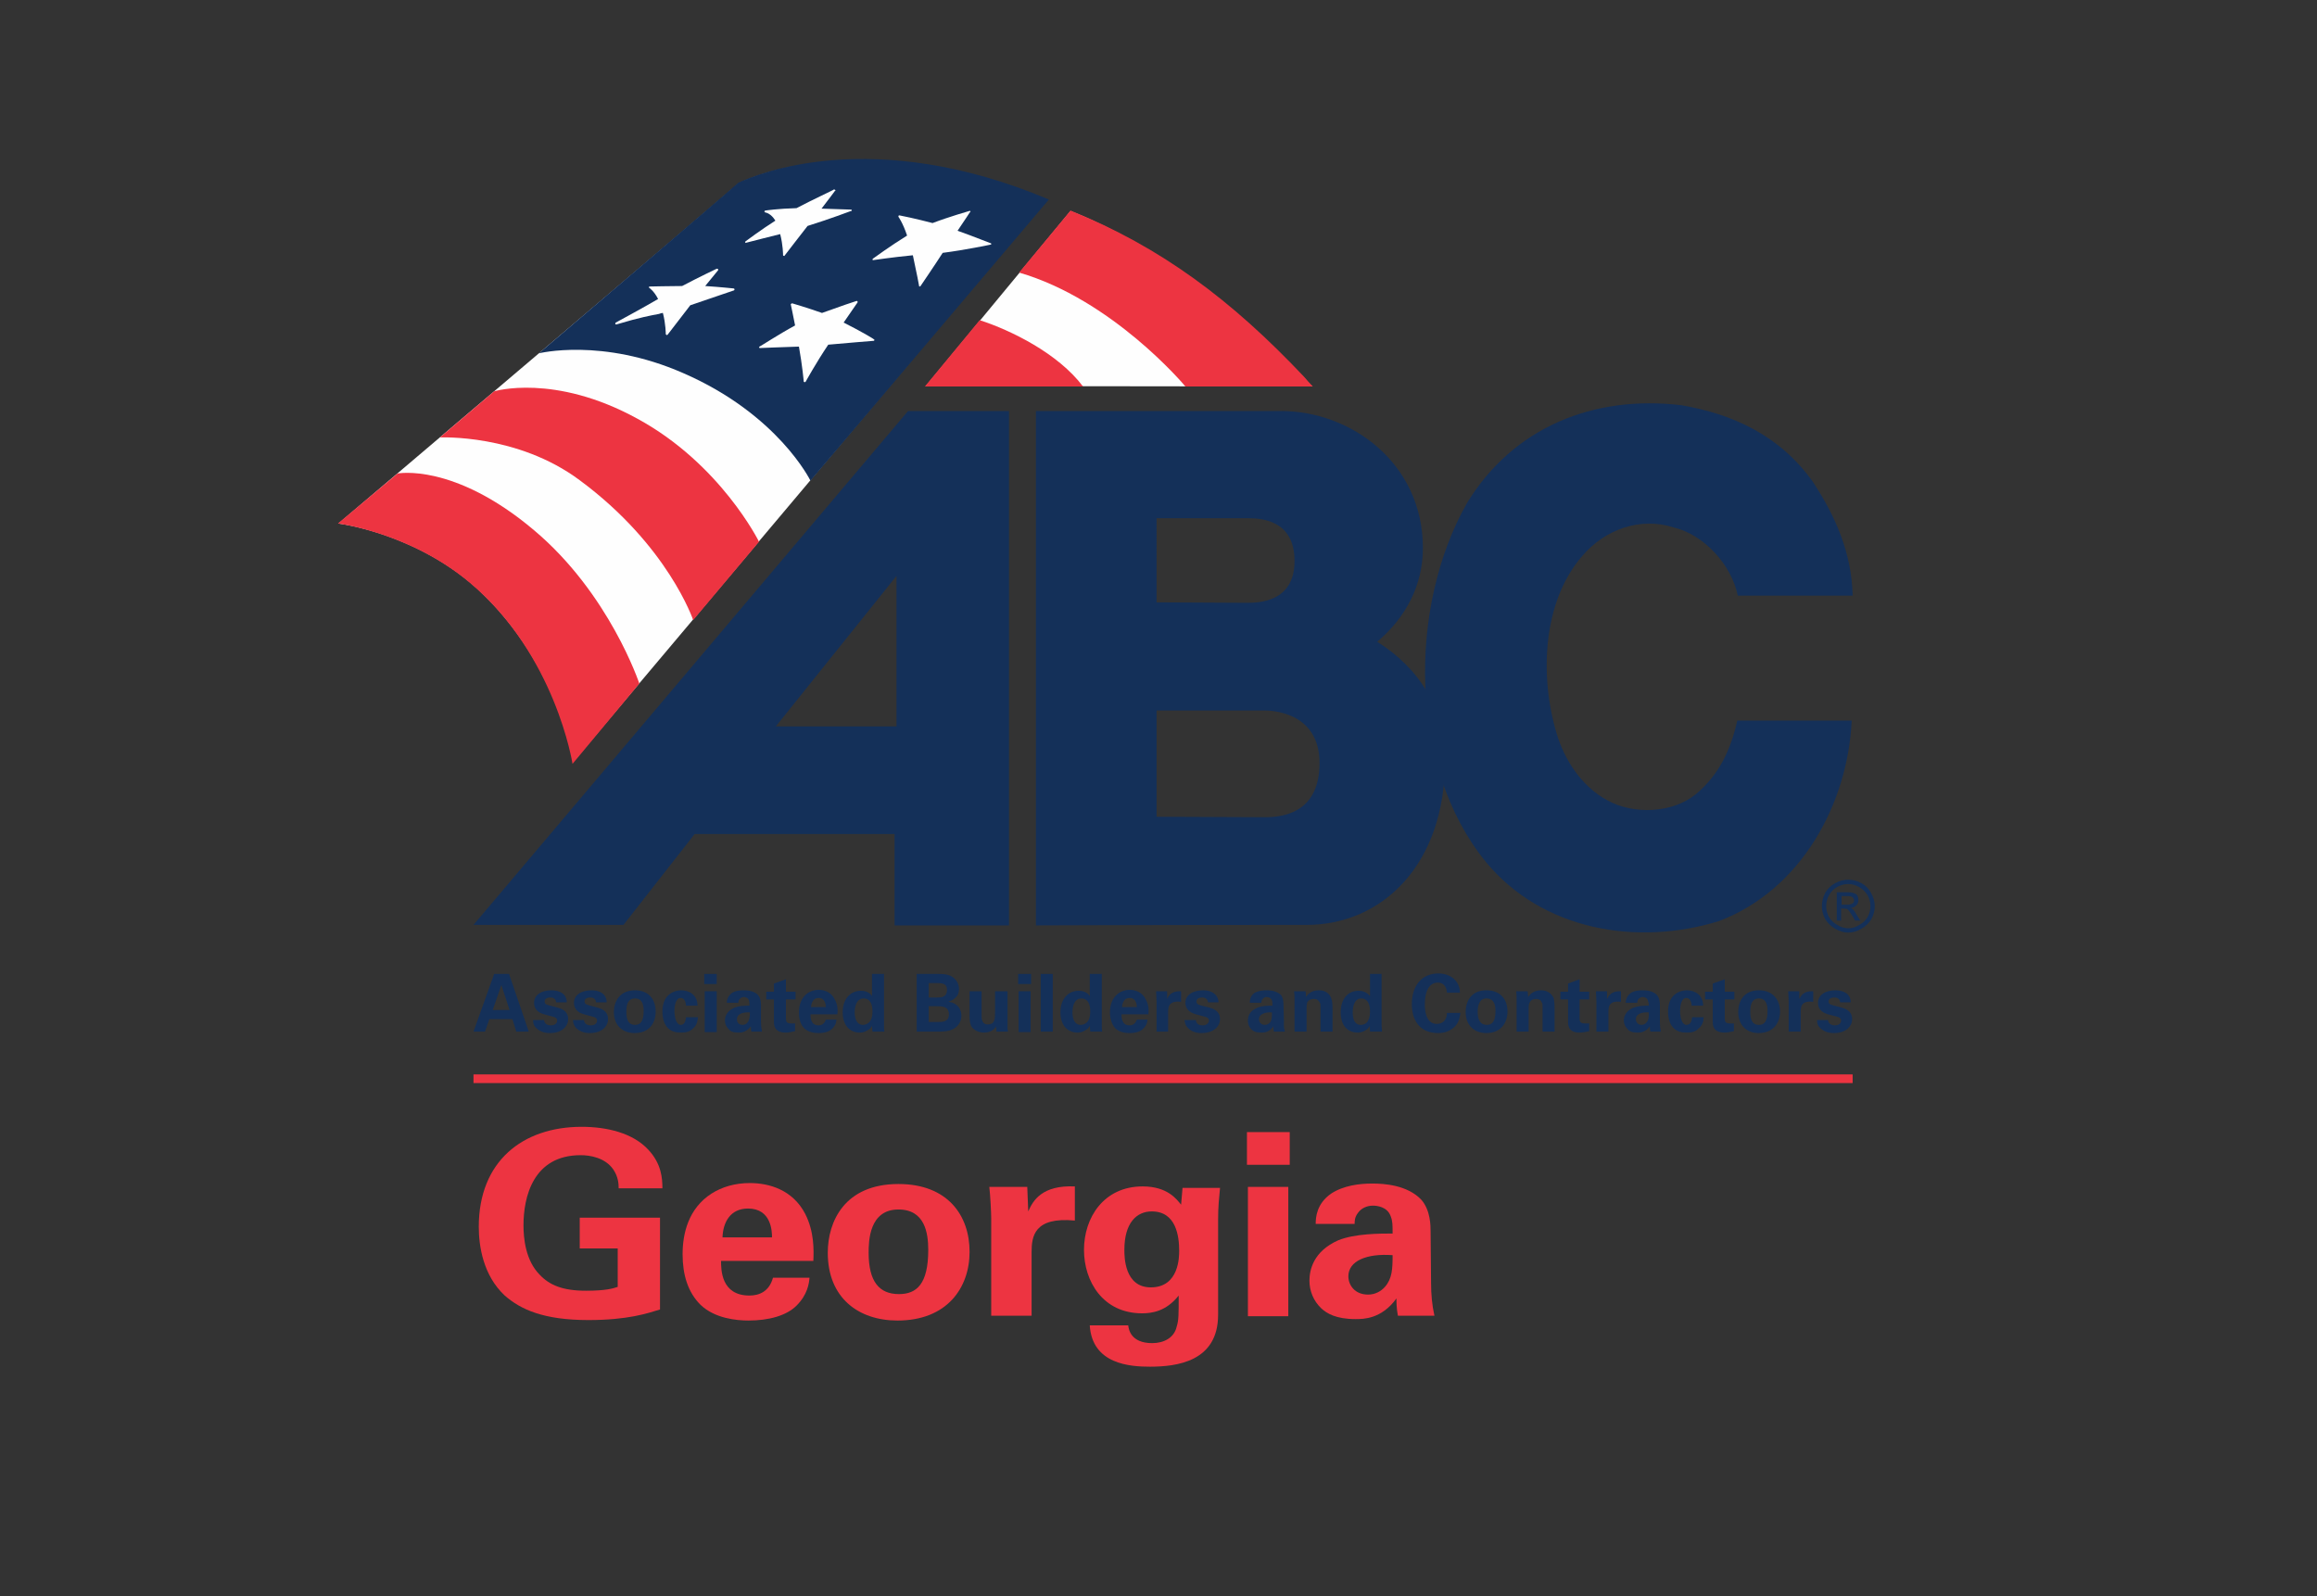 <svg version="1.2" xmlns="http://www.w3.org/2000/svg" viewBox="0 0 482 332" width="482" height="332">
	<rect x="0" y="0" width="482" height="332" fill="#333333" stroke="none"/>
	<title>Georgia 01-ai</title>
	<style>
		.s0 { fill: #ed3441 } 
		.s1 { fill: #143059 } 
		.s2 { fill: #fefefe } 
	</style>
	<g id="Layer 1">
		<g id="&lt;Group&gt;">
			<path id="&lt;Compound Path&gt;" class="s0" d="m128.7 247.2c0-1-0.1-2.4-1.1-3.9-1.7-2.5-4.9-3-6.8-3-9.9 0-11.9 8.7-11.9 14.6 0 2.6 0.4 7.3 3.4 10.3 2 2.1 4.7 3.3 9.6 3.3 4.2 0 5.7-0.5 6.6-0.8v-8h-7.9v-6.4h16.7v19.1c-2.6 0.8-6.7 2.2-14.9 2.2-9.3 0-14.1-2.2-17.4-5.1-4.5-4.2-5.4-10.3-5.4-14.3 0-13.6 9.1-20.8 21.4-20.8 5.3 0 10.7 1.3 13.9 4.8 2.7 2.9 2.9 5.9 2.9 8z"/>
			<path id="&lt;Compound Path&gt;" fill-rule="evenodd" class="s0" d="m150 262.3c0 1.8 0 7.2 5.9 7.2 2 0 4.1-0.8 4.9-3.7h7.6c-0.1 1.2-0.4 3.5-2.7 5.8-2.1 2.1-5.8 3.1-10 3.1-2.4 0-7-0.4-10-3.3-2.6-2.6-3.7-6.2-3.7-10.5 0-4.3 1.2-9.5 6-12.6 2.2-1.4 4.9-2.2 8-2.2 4 0 8.9 1.4 11.5 6.4 1.9 3.7 1.8 7.6 1.7 9.8zm10.6-4.9c0-1.2-0.1-6-5-6-3.7 0-5.2 2.9-5.3 6z"/>
			<path id="&lt;Compound Path&gt;" fill-rule="evenodd" class="s0" d="m186.9 246.3c10.3 0 14.8 6.6 14.8 14.1 0 7.5-4.7 14.3-15 14.3-8.1 0-14.5-4.7-14.5-14.1 0-6.5 3.5-14.3 14.7-14.3zm0.1 22.9c3.7 0 6.1-2.1 6.1-9.2 0-3.5-0.7-8.4-6.2-8.4-6.1 0-6.2 6.6-6.2 9 0 6 2.2 8.6 6.3 8.6z"/>
			<path id="&lt;Compound Path&gt;" class="s0" d="m206.2 253.5c0-1.2-0.2-5.1-0.4-6.6h7.9l0.2 5.1c1-2.3 2.9-5.5 9.7-5.2v7.1c-8.5-0.8-9 3.3-9 6.6v13.2h-8.4z"/>
			<path id="&lt;Compound Path&gt;" fill-rule="evenodd" class="s0" d="m253.8 247.1c-0.2 2.1-0.4 3.9-0.4 6.6v19.8c0 9.8-8.7 10.8-14.2 10.8-4.1 0-12-0.5-12.5-8.6h8c0.1 0.8 0.5 3.7 5 3.7 2.4 0 4.6-1.1 5.1-3.5 0.4-1.3 0.4-2.3 0.4-6.4-2.6 3.3-5.6 3.7-7.6 3.7-8.2 0-12.1-6.7-12.1-13.2 0-6.7 4.1-13.2 12.2-13.2 5.2 0 7.1 2.7 8 3.8l0.3-3.5zm-14.4 20.7c5.9 0 5.9-6.4 5.9-7.6 0-3-0.6-8.2-5.7-8.2-3.1 0-5.7 2.3-5.7 8 0 1.4 0 7.8 5.5 7.8z"/>
			<path id="&lt;Compound Path&gt;" class="s0" d="m259.4 235.5h8.9v6.8h-8.9zm0.2 11.4h8.4v26.9h-8.4z"/>
			<path id="&lt;Compound Path&gt;" fill-rule="evenodd" class="s0" d="m290.8 273.7c-0.3-1.6-0.3-2.8-0.3-3.6-3.1 4.3-6.9 4.3-8.5 4.3-4.1 0-6-1.2-7.1-2.2-1.7-1.6-2.5-3.7-2.5-5.8 0-2.2 0.8-6.1 6-8.4 3.5-1.4 8.6-1.4 11.3-1.4 0-1.8 0-2.6-0.4-3.6-0.7-2-2.9-2.2-3.7-2.2-1.2 0-2.4 0.5-3.1 1.5-0.7 0.9-0.7 1.7-0.7 2.3h-8.1c0-1.4 0.2-4.2 3.2-6.3 2.6-1.7 5.9-2.1 8.6-2.1 2.4 0 7.3 0.3 10.2 3.4 1.9 2.2 1.9 5.4 1.9 6.6l0.1 10.7c0 2.3 0.2 4.6 0.7 6.8zm-10.3-8.2c0 1.8 1.3 3.8 4.1 3.8 1.5 0 2.7-0.7 3.5-1.6 1.5-1.7 1.6-3.7 1.6-6.6-5.4-0.4-9.2 1.2-9.2 4.4z"/>
		</g>
		<path id="&lt;Path&gt;" class="s0" d="m385.4 225.3h-286.9v-1.8h286.9z"/>
		<g id="&lt;Group&gt;">
			<g id="&lt;Group&gt;">
				<path id="&lt;Compound Path&gt;" fill-rule="evenodd" class="s1" d="m105.9 202.6l4.1 12h-2.6l-0.8-2.6h-4.8l-0.9 2.6h-2.4l4.3-12zm0.1 7.5l-1.7-5.2-1.8 5.2z"/>
				<path id="&lt;Compound Path&gt;" class="s1" d="m113.2 212.2c0 0.5 0.4 1.1 1.4 1.1 0.9 0 1.3-0.5 1.3-1 0-0.4-0.2-0.7-1.2-0.9l-1.5-0.4c-0.7-0.2-2.1-0.7-2.1-2.4 0-1.6 1.5-2.6 3.6-2.6 1.8 0 3.2 0.8 3.2 2.5h-2.2c-0.1-0.9-0.8-1-1.2-1-0.7 0-1.2 0.3-1.2 0.8 0 0.6 0.4 0.7 1.2 0.9l1.5 0.4c1.5 0.4 2.2 1.2 2.2 2.4 0 1.4-1.2 2.9-3.8 2.9-1.1 0-2.1-0.3-2.9-1.1-0.6-0.6-0.6-1.2-0.6-1.6z"/>
				<path id="&lt;Compound Path&gt;" class="s1" d="m121.5 212.2c0 0.5 0.4 1.1 1.4 1.1 0.9 0 1.3-0.5 1.3-1 0-0.4-0.2-0.7-1.2-0.9l-1.5-0.4c-0.7-0.2-2.1-0.7-2.1-2.4 0-1.6 1.5-2.6 3.7-2.6 1.7 0 3.1 0.8 3.1 2.5h-2.2c-0.1-0.9-0.8-1-1.2-1-0.7 0-1.2 0.3-1.2 0.8 0 0.6 0.5 0.7 1.2 0.9l1.5 0.4c1.5 0.4 2.2 1.2 2.2 2.4 0 1.4-1.2 2.9-3.8 2.9-1.1 0-2.1-0.3-2.9-1.1-0.5-0.6-0.6-1.2-0.6-1.6z"/>
				<path id="&lt;Compound Path&gt;" fill-rule="evenodd" class="s1" d="m132.1 206c3 0 4.3 2.1 4.3 4.4 0 2.4-1.3 4.5-4.4 4.5-2.4 0-4.3-1.5-4.3-4.4 0-2 1.1-4.5 4.4-4.5zm0 7.2c1.1 0 1.8-0.7 1.8-2.9 0-1.1-0.2-2.6-1.8-2.6-1.8 0-1.8 2-1.8 2.8 0 1.9 0.6 2.7 1.8 2.7z"/>
				<path id="&lt;Compound Path&gt;" class="s1" d="m142.7 209.2c0-0.3-0.1-1.6-1.1-1.6-1.1 0-1.3 1.8-1.3 2.7 0 0.5 0.1 2 0.7 2.6 0.2 0.2 0.4 0.3 0.6 0.3 0.3 0 1-0.1 1.1-1.6h2.5c-0.1 0.6-0.1 1.6-1.1 2.4-0.6 0.6-1.4 0.8-2.4 0.8-1.1 0-2.1-0.2-2.9-1.1-0.7-0.8-1-2-1-3.3 0-3.8 2.8-4.4 3.9-4.4 1.6 0 3.4 0.9 3.4 3.2z"/>
				<path id="&lt;Compound Path&gt;" class="s1" d="m146.5 202.6h2.6v2.1h-2.6zm0.1 3.6h2.5v8.5h-2.5z"/>
				<path id="&lt;Compound Path&gt;" fill-rule="evenodd" class="s1" d="m156.3 214.6c-0.1-0.5-0.1-0.9-0.1-1.1-1 1.3-2.1 1.3-2.5 1.3-1.3 0-1.8-0.3-2.1-0.7-0.5-0.5-0.8-1.1-0.8-1.8 0-0.7 0.3-1.9 1.8-2.6 1-0.5 2.5-0.5 3.3-0.5 0-0.5 0-0.8-0.1-1.1-0.2-0.6-0.8-0.7-1.1-0.7-0.3 0-0.7 0.2-0.9 0.5-0.2 0.3-0.2 0.5-0.2 0.7h-2.4c0-0.4 0.1-1.3 1-2 0.7-0.5 1.7-0.6 2.5-0.6 0.7 0 2.2 0.1 3 1 0.6 0.7 0.6 1.7 0.6 2.1v3.4q0 1.1 0.2 2.1zm-3-2.6c0 0.6 0.3 1.2 1.2 1.2 0.4 0 0.8-0.2 1-0.5 0.4-0.5 0.5-1.2 0.5-2.1-1.6-0.1-2.7 0.4-2.7 1.4z"/>
				<path id="&lt;Compound Path&gt;" class="s1" d="m165.4 214.5c-0.8 0.2-1.5 0.3-1.9 0.3-2.5 0-2.5-1.6-2.5-2.3v-4.6h-1.6v-1.6h1.6v-1.7l2.5-0.9v2.6h2v1.6h-2v3.8c0 0.7 0 1.2 1.1 1.2 0.3 0 0.5 0 0.8 0z"/>
				<path id="&lt;Compound Path&gt;" fill-rule="evenodd" class="s1" d="m168.6 211c0 0.6 0 2.3 1.7 2.3 0.6 0 1.2-0.3 1.5-1.2h2.2c0 0.4-0.1 1.1-0.8 1.8-0.6 0.7-1.7 1-2.9 1-0.7 0-2.1-0.1-3-1-0.8-0.8-1.1-2-1.1-3.3 0-1.4 0.4-3 1.8-4 0.6-0.4 1.4-0.7 2.3-0.7 1.2 0 2.7 0.5 3.4 2.1 0.6 1.1 0.6 2.3 0.5 3zm3.2-1.5c0-0.4-0.1-1.9-1.5-1.9-1.1 0-1.5 0.9-1.6 1.9z"/>
				<path id="&lt;Compound Path&gt;" fill-rule="evenodd" class="s1" d="m181.4 202.6h2.5v10.6c0 0.5 0 1.1 0.1 1.4h-2.5l-0.1-1.2c-0.2 0.3-0.3 0.6-0.9 0.9-0.6 0.4-1.2 0.5-1.6 0.5-2.2 0-3.6-1.6-3.6-4.2 0-2.8 1.6-4.5 3.8-4.5 1.5 0 2.1 0.8 2.3 1.1zm-1.9 10.6c0.7 0 1.3-0.4 1.6-0.9 0.4-0.7 0.4-1.6 0.4-2 0-1.7-0.7-2.6-1.8-2.6-1.7 0-1.9 2-1.9 2.9 0 1.4 0.5 2.6 1.7 2.6z"/>
				<path id="&lt;Compound Path&gt;" fill-rule="evenodd" class="s1" d="m190.7 202.6h4.5c0.7 0 2 0 2.9 0.6 1.1 0.7 1.4 1.8 1.4 2.5 0 0.5-0.1 1.3-0.7 1.8-0.1 0.1-0.7 0.7-1.4 0.8v0.1c1.9 0.3 2.6 1.6 2.6 2.9 0 1.4-0.9 2.4-1.8 2.8-0.9 0.5-2.5 0.5-3 0.5h-4.5zm2.5 4.9h1.8c0.7 0 2 0 2-1.6 0-1.4-1.2-1.4-2.1-1.4h-1.7zm0 5.1h1.7c1.2 0 2.5 0 2.5-1.6 0-1.7-1.5-1.7-2.8-1.7h-1.4z"/>
				<path id="&lt;Compound Path&gt;" class="s1" d="m204.2 206.2v5c0 0.7 0 1.9 1.3 1.9 1.5 0 1.5-1.2 1.5-2.7v-4.2h2.6v5.5c0 1.9 0 2.1 0 2.3 0 0.2 0.1 0.4 0.1 0.6h-2.4l-0.1-1.1c-0.2 0.4-0.9 1.3-2.5 1.3-1.1 0-2-0.5-2.5-1.1-0.5-0.7-0.5-1.9-0.5-2.3v-5.2z"/>
				<path id="&lt;Compound Path&gt;" class="s1" d="m211.8 202.6h2.7v2.1h-2.7zm0.1 3.6h2.5v8.5h-2.5z"/>
				<path id="&lt;Compound Path&gt;" class="s1" d="m216.5 202.6h2.5v12h-2.5z"/>
				<path id="&lt;Compound Path&gt;" fill-rule="evenodd" class="s1" d="m226.7 202.6h2.5v10.6c0 0.5 0 1.1 0.1 1.4h-2.5l-0.1-1.2c-0.2 0.3-0.3 0.6-0.9 0.9-0.6 0.4-1.2 0.5-1.6 0.5-2.2 0-3.6-1.6-3.6-4.2 0-2.8 1.6-4.5 3.8-4.5 1.5 0 2.1 0.8 2.3 1.1zm-1.9 10.6c0.7 0 1.3-0.4 1.6-0.9 0.4-0.7 0.4-1.6 0.4-2 0-1.7-0.7-2.6-1.8-2.6-1.7 0-1.9 2-1.9 2.9 0 1.4 0.5 2.6 1.7 2.6z"/>
				<path id="&lt;Compound Path&gt;" fill-rule="evenodd" class="s1" d="m233.3 211c0 0.6 0 2.3 1.7 2.3 0.6 0 1.2-0.3 1.5-1.2h2.2c0 0.4-0.1 1.1-0.8 1.8-0.6 0.7-1.7 1-2.9 1-0.7 0-2.1-0.1-3-1-0.7-0.8-1.1-2-1.1-3.3 0-1.4 0.4-3 1.8-4 0.6-0.4 1.4-0.7 2.3-0.7 1.2 0 2.7 0.5 3.4 2.1 0.6 1.1 0.6 2.3 0.5 3zm3.2-1.5c0-0.4-0.1-1.9-1.5-1.9-1.1 0-1.5 0.9-1.6 1.9z"/>
				<path id="&lt;Compound Path&gt;" class="s1" d="m240.6 208.3c0-0.4-0.1-1.6-0.1-2.1h2.3v1.6c0.3-0.7 0.9-1.7 2.9-1.6v2.2c-2.5-0.3-2.7 1-2.7 2.1v4.1h-2.4z"/>
				<path id="&lt;Compound Path&gt;" class="s1" d="m248.8 212.2c0 0.5 0.3 1.1 1.4 1.1 0.8 0 1.3-0.5 1.3-1 0-0.4-0.2-0.7-1.2-0.9l-1.5-0.4c-0.7-0.2-2.2-0.7-2.2-2.4 0-1.6 1.5-2.6 3.7-2.6 1.7 0 3.1 0.8 3.2 2.5h-2.2c-0.1-0.9-0.9-1-1.2-1-0.7 0-1.2 0.3-1.2 0.8 0 0.6 0.4 0.7 1.1 0.9l1.6 0.4c1.5 0.4 2.2 1.2 2.2 2.4 0 1.4-1.2 2.9-3.9 2.9-1 0-2.1-0.3-2.8-1.1-0.6-0.6-0.6-1.2-0.7-1.6z"/>
				<path id="&lt;Compound Path&gt;" fill-rule="evenodd" class="s1" d="m265 214.6c-0.1-0.5-0.1-0.9-0.1-1.1-0.9 1.3-2 1.3-2.5 1.3-1.2 0-1.7-0.3-2.1-0.7-0.5-0.5-0.7-1.1-0.7-1.8 0-0.7 0.2-1.9 1.8-2.6 1-0.5 2.5-0.5 3.3-0.5 0-0.5 0-0.8-0.1-1.1-0.2-0.6-0.9-0.7-1.1-0.7-0.4 0-0.7 0.2-0.9 0.5-0.2 0.3-0.2 0.5-0.2 0.7h-2.4c0-0.4 0-1.3 0.9-2 0.8-0.5 1.8-0.6 2.6-0.6 0.7 0 2.1 0.1 3 1 0.5 0.7 0.5 1.7 0.5 2.1l0.1 3.4q-0.1 1.1 0.2 2.1zm-3.1-2.6c0 0.6 0.4 1.2 1.2 1.2 0.5 0 0.8-0.2 1.1-0.5 0.4-0.5 0.4-1.2 0.4-2.1-1.5-0.1-2.7 0.4-2.7 1.4z"/>
				<path id="&lt;Compound Path&gt;" class="s1" d="m269.3 207.7c0 0 0-0.9-0.1-1.5h2.4l0.1 1.2c0.2-0.3 0.8-1.4 2.7-1.4 1.6 0 2.3 1 2.5 1.6 0.2 0.5 0.3 0.9 0.3 2.5v4.5h-2.5v-5.2c0-0.4 0-0.7-0.2-0.9-0.2-0.4-0.5-0.7-1.2-0.7-0.5 0-1 0.2-1.3 0.6-0.1 0.2-0.2 0.6-0.2 1.3v4.9h-2.5z"/>
				<path id="&lt;Compound Path&gt;" fill-rule="evenodd" class="s1" d="m285 202.6h2.4v10.6c0 0.5 0.1 1.1 0.1 1.4h-2.5l-0.1-1.2c-0.1 0.3-0.3 0.6-0.8 0.9-0.6 0.4-1.3 0.5-1.6 0.5-2.3 0-3.6-1.6-3.6-4.2 0-2.8 1.5-4.5 3.7-4.5 1.5 0 2.1 0.8 2.4 1.1zm-1.9 10.6c0.7 0 1.3-0.4 1.5-0.9 0.4-0.7 0.4-1.6 0.4-2 0-1.7-0.7-2.6-1.8-2.6-1.6 0-1.8 2-1.8 2.9 0 1.4 0.4 2.6 1.7 2.6z"/>
				<path id="&lt;Compound Path&gt;" class="s1" d="m301 206.5c0-0.4-0.2-2.1-1.9-2.1-1.9 0-2.7 2-2.7 4.5 0 0.7 0 4.1 2.5 4.1 1.1 0 2.1-0.7 2.1-2.3h2.8c-0.1 0.7-0.2 1.8-1.1 2.8-1.1 1.1-2.4 1.4-3.5 1.4-4.2 0-5.5-3.1-5.5-6 0-3.9 2.1-6.4 5.5-6.4 2.6 0 4.5 1.6 4.5 4z"/>
				<path id="&lt;Compound Path&gt;" fill-rule="evenodd" class="s1" d="m309.2 206c3.1 0 4.4 2.1 4.4 4.4 0 2.4-1.4 4.5-4.4 4.5-2.4 0-4.3-1.5-4.3-4.4 0-2 1-4.5 4.3-4.5zm0.1 7.2c1.1 0 1.8-0.7 1.8-2.9 0-1.1-0.2-2.6-1.9-2.6-1.7 0-1.8 2-1.8 2.8 0 1.9 0.7 2.7 1.9 2.7z"/>
				<path id="&lt;Compound Path&gt;" class="s1" d="m315.5 207.7c0 0 0-0.9-0.1-1.5h2.4l0.1 1.2c0.2-0.3 0.9-1.4 2.7-1.4 1.6 0 2.3 1 2.6 1.6 0.1 0.5 0.2 0.9 0.2 2.5v4.5h-2.5v-5.2c0-0.4 0-0.7-0.2-0.9-0.1-0.4-0.5-0.7-1.2-0.7-0.5 0-1 0.2-1.2 0.6-0.2 0.2-0.3 0.6-0.3 1.3v4.9h-2.5z"/>
				<path id="&lt;Compound Path&gt;" class="s1" d="m330.6 214.5c-0.8 0.2-1.6 0.3-2 0.3-2.4 0-2.4-1.6-2.4-2.3v-4.6h-1.6v-1.6h1.6v-1.7l2.4-0.9v2.6h2v1.6h-2v3.8c0 0.7 0 1.2 1.1 1.2 0.4 0 0.6 0 0.9 0z"/>
				<path id="&lt;Compound Path&gt;" class="s1" d="m332.1 208.3c0-0.4-0.1-1.6-0.1-2.1h2.3v1.6c0.4-0.7 0.9-1.7 2.9-1.6v2.2c-2.5-0.3-2.6 1-2.6 2.1v4.1h-2.5z"/>
				<path id="&lt;Compound Path&gt;" fill-rule="evenodd" class="s1" d="m343.3 214.6c-0.1-0.5-0.1-0.9-0.1-1.1-0.9 1.3-2.1 1.3-2.5 1.3-1.2 0-1.8-0.3-2.1-0.7-0.5-0.5-0.8-1.1-0.8-1.8 0-0.7 0.3-1.9 1.8-2.6 1.1-0.5 2.5-0.5 3.4-0.5 0-0.5-0.1-0.8-0.2-1.1-0.2-0.6-0.8-0.7-1.1-0.7-0.3 0-0.7 0.2-0.9 0.5-0.2 0.3-0.2 0.5-0.2 0.7h-2.4c0-0.4 0.1-1.3 1-2 0.7-0.5 1.7-0.6 2.5-0.6 0.7 0 2.2 0.1 3 1 0.6 0.7 0.6 1.7 0.6 2.1v3.4q0 1.1 0.2 2.1zm-3-2.6c0 0.6 0.4 1.2 1.2 1.2 0.4 0 0.8-0.2 1-0.5 0.5-0.5 0.5-1.2 0.5-2.1-1.6-0.1-2.7 0.4-2.7 1.4z"/>
				<path id="&lt;Compound Path&gt;" class="s1" d="m351.9 209.2c0-0.3-0.1-1.6-1.1-1.6-1.1 0-1.3 1.8-1.3 2.7 0 0.5 0.1 2 0.7 2.6 0.2 0.2 0.4 0.3 0.6 0.3 0.3 0 1.1-0.1 1.2-1.6h2.4c0 0.6-0.1 1.6-1.1 2.4-0.6 0.6-1.3 0.8-2.4 0.8-1.1 0-2.1-0.2-2.9-1.1-0.7-0.8-1-2-1-3.3 0-3.8 2.8-4.4 3.9-4.4 1.6 0 3.4 0.9 3.4 3.2z"/>
				<path id="&lt;Compound Path&gt;" class="s1" d="m360.7 214.5c-0.8 0.2-1.5 0.3-1.9 0.3-2.5 0-2.5-1.6-2.5-2.3v-4.6h-1.6v-1.6h1.6v-1.7l2.5-0.9v2.6h2v1.6h-2v3.8c0 0.7 0 1.2 1.1 1.2 0.4 0 0.5 0 0.8 0z"/>
				<path id="&lt;Compound Path&gt;" fill-rule="evenodd" class="s1" d="m365.9 206c3 0 4.4 2.1 4.4 4.4 0 2.4-1.4 4.5-4.5 4.5-2.3 0-4.2-1.5-4.2-4.4 0-2 1-4.5 4.3-4.5zm0 7.2c1.1 0 1.8-0.7 1.8-2.9 0-1.1-0.2-2.6-1.8-2.6-1.8 0-1.8 2-1.8 2.8 0 1.9 0.6 2.7 1.8 2.7z"/>
				<path id="&lt;Compound Path&gt;" class="s1" d="m372.1 208.3c0-0.4-0.1-1.6-0.1-2.1h2.3v1.6c0.4-0.7 0.9-1.7 2.9-1.6v2.2c-2.5-0.3-2.6 1-2.6 2.1v4.1h-2.5z"/>
				<path id="&lt;Compound Path&gt;" class="s1" d="m380.3 212.2c0 0.5 0.4 1.1 1.4 1.1 0.9 0 1.3-0.5 1.3-1 0-0.4-0.2-0.7-1.2-0.9l-1.5-0.4c-0.7-0.2-2.1-0.7-2.1-2.4 0-1.6 1.5-2.6 3.6-2.6 1.8 0 3.2 0.8 3.2 2.5h-2.2c-0.1-0.9-0.8-1-1.2-1-0.7 0-1.2 0.3-1.2 0.8 0 0.6 0.4 0.7 1.2 0.9l1.5 0.4c1.5 0.4 2.2 1.2 2.2 2.4 0 1.4-1.2 2.9-3.8 2.9-1.1 0-2.1-0.3-2.9-1.1-0.6-0.6-0.6-1.2-0.6-1.6z"/>
			</g>
		</g>
	</g>
	<g id="Layer 3">
		<g id="&lt;Group&gt;">
			<g id="&lt;Group&gt;">
				<g id="&lt;Group&gt;">
					<g id="&lt;Group&gt;">
						<path id="&lt;Compound Path&gt;" fill-rule="evenodd" class="s1" d="m300.6 158.3c0 21.6-13.1 34.1-28.8 34.1-32.5 0-56.3 0.1-56.3 0.1v-107c0 0 39.1 0 51 0 14.5 0 29.5 10.8 29.5 28.5 0 7.7-3.5 14.4-9.5 19.5 8.7 5.5 14.1 13.8 14.1 24.8zm-60-33c0 0 17.3 0.1 18.7 0.1 2.3 0 10 0 10-8.7 0-8.7-7.2-8.9-9.8-8.9-1.9 0-18.9 0-18.9 0zm33.9 33.4c0-10.8-10.4-10.9-11.4-10.9-0.5 0-22.5 0-22.5 0v22.1c0 0 21.4 0.1 22.4 0.1 3.5 0 11.5-0.6 11.5-11.3z"/>
						<path id="&lt;Compound Path&gt;" fill-rule="evenodd" class="s1" d="m209.9 85.5v107h-23.8v-19h-41.6l-14.8 18.9h-31.2l90.4-106.9zm-48.5 65.6h25.1v-31.3z"/>
						<path id="&lt;Path&gt;" class="s1" d="m377.1 100.2c4.7 7.1 8.1 14.8 8.3 23.7h-23.9c-1.3-6.4-7-12.7-13.4-14.2-6.8-2.2-14.2 0.4-18.9 5.9-8.4 9.6-8.9 25.2-5.4 36.9 1.6 5.5 5.2 11.1 10.6 14 5.4 3 13.5 2.7 18.4-1.3 5-4.2 7.3-9.5 8.6-15.3h23.8c-0.8 17.3-10.5 35.2-27.6 41.7-17.1 5.3-36.8 1.9-48.5-12.3-16.1-19.7-16.2-53.1-3.9-74.7 9.6-15.7 26.3-22.5 44.6-20.3 10.5 1.8 20.4 6.2 27.3 15.9z"/>
					</g>
				</g>
				<g id="&lt;Group&gt;">
					<path id="&lt;Compound Path&gt;" fill-rule="evenodd" class="s1" d="m384.5 183q1.4 0 2.7 0.7 1.3 0.7 2 2 0.8 1.4 0.8 2.8 0 1.4-0.7 2.7-0.8 1.3-2.1 2-1.3 0.8-2.7 0.8-1.4 0-2.7-0.8-1.3-0.7-2.1-2-0.7-1.3-0.7-2.7 0-1.4 0.7-2.8 0.8-1.3 2.1-2 1.3-0.7 2.7-0.7zm0 0.9q-1.2 0-2.3 0.6-1.1 0.6-1.7 1.7-0.6 1.1-0.6 2.3 0 1.2 0.6 2.3 0.6 1 1.7 1.6 1.1 0.7 2.3 0.7 1.2 0 2.3-0.7 1.1-0.6 1.7-1.6 0.6-1.1 0.6-2.3 0-1.2-0.6-2.3-0.7-1.1-1.8-1.7-1.1-0.6-2.2-0.6zm-2.4 7.6v-5.9h2q1.1 0 1.5 0.2 0.5 0.1 0.8 0.5 0.2 0.5 0.2 0.9 0 0.7-0.4 1.1-0.5 0.5-1.2 0.6 0.3 0.1 0.5 0.3 0.3 0.3 0.8 1.2l0.7 1.1h-1.1l-0.5-0.9q-0.7-1.1-1-1.4-0.3-0.2-0.8-0.2h-0.6v2.5zm1-3.3h1.1q0.9 0 1.2-0.3 0.3-0.2 0.3-0.6 0-0.3-0.2-0.5-0.1-0.2-0.4-0.3-0.2-0.1-0.9-0.1h-1.1z"/>
				</g>
			</g>
			<g id="&lt;Group&gt;">
				<g id="&lt;Group&gt;">
					<path id="&lt;Path&gt;" class="s2" d="m217.8 41.5c-39-15.6-62.3-4.2-64.1-3.4-0.1 0.2-83.3 70.8-83.3 70.8 0 0 16.7 2 29.7 14.3 16 15.3 19.2 35.2 19.2 35.2"/>
					<path id="&lt;Path&gt;" class="s2" d="m273 80.4c-2.3-2.3-23.1-25.7-50.3-36.5l-30.1 36.4"/>
					<path id="&lt;Path&gt;" class="s0" d="m70.3 108.9c0 0 15 1.9 27.4 12.3 17.9 15 21.4 37.7 21.4 37.7l13.9-16.7c0 0-6.2-18.7-21.9-31.9-16.7-14.1-28.4-11.8-28.4-11.8"/>
					<path id="&lt;Path&gt;" class="s0" d="m157.9 112.7c0 0-8-16.2-25.3-25.6-17.3-9.5-29.8-5.7-29.8-5.7l-11.3 9.6c0 0 16.1-0.8 29.1 8.9 18.4 13.6 23.6 29.1 23.6 29.1"/>
					<path id="&lt;Path&gt;" class="s0" d="m246.6 80.4h26.5c-0.7-0.7-1.1-1.2-1.8-2-15.1-16-29.8-27-48.6-34.6l-10.7 12.9c19.3 5.6 34.2 23.2 34.6 23.7z"/>
					<path id="&lt;Path&gt;" class="s0" d="m225.3 80.4c-5.2-6.9-15-11.7-21.5-13.8l-11.4 13.8"/>
					<path id="&lt;Path&gt;" class="s1" d="m218.2 41.5c-36.8-15.5-60.9-5.2-64.6-3.5-0.1 0.2-41.5 35.5-41.5 35.5 0 0 13.1-3.3 30 4.1 19.8 8.6 26.5 22.4 26.5 22.4"/>
					<path id="&lt;Path&gt;" class="s2" d="m181.8 70.6c0-0.1-3.1-1.9-6.3-3.5 1.4-2 2.9-4.2 2.9-4.2q0-0.1 0-0.1 0-0.1 0-0.1-0.1-0.1-0.2-0.1c-0.1 0-3.9 1.3-7.2 2.5-3.1-1.1-6.2-2-6.2-2q-0.1 0-0.2 0.1-0.1 0-0.1 0.1 0 0 0 0c0 0 0.5 2.3 0.9 4.4-3.5 1.9-7.3 4.4-7.4 4.4q-0.1 0.1-0.1 0.2 0 0 0 0 0.1 0.1 0.2 0.1c0 0 4.7-0.2 8.1-0.3 0.7 3.9 1 7.2 1 7.3q0.1 0.1 0.2 0.1 0.1 0 0.2-0.1c0 0 2.2-4 4.7-7.7 3.2-0.3 9.4-0.8 9.4-0.8q0.2 0 0.2-0.2 0 0 0 0 0-0.1-0.1-0.1z"/>
					<path id="&lt;Path&gt;" class="s2" d="m206.1 50.6c-0.1 0-3.5-1.4-6.9-2.6 1.3-1.9 2.6-3.9 2.6-3.9q0.1 0 0.1-0.1 0 0-0.1-0.1 0-0.1-0.2 0c0 0-4.2 1.2-7.6 2.5-3.4-0.9-6.8-1.6-6.9-1.6q-0.1 0-0.2 0.1 0 0 0 0.1 0 0 0 0.1c0 0 0.9 1.2 1.8 3.9-3.4 2.1-7.1 4.8-7.1 4.8q-0.1 0.1-0.1 0.2 0 0 0 0c0 0.1 0.1 0.1 0.2 0.1 0.1 0 4-0.6 8.2-1 0.8 3.7 1.3 6.3 1.3 6.4q0 0.1 0.1 0.1 0.1 0 0.2-0.1c0 0 3.2-4.7 4.6-6.9 4.7-0.6 9.9-1.7 9.9-1.7q0.2 0 0.2-0.1 0 0 0-0.1 0-0.1-0.1-0.1z"/>
					<path id="&lt;Path&gt;" class="s2" d="m152.8 60.2c0-0.1-0.1-0.2-0.2-0.2 0 0-2.8-0.3-5.9-0.5 1.3-1.6 2.7-3.3 2.7-3.3q0-0.1 0-0.1 0-0.1 0-0.1-0.1-0.1-0.3-0.1c0 0-3.8 1.8-7.2 3.6-2.1 0-6.7 0.1-6.7 0.1q-0.2 0-0.2 0.1 0 0 0 0.1 0 0.1 0.1 0.1c0 0 1 0.7 1.8 2.3-2.7 1.6-8.8 4.9-8.8 4.9q-0.1 0.1-0.1 0.2 0 0 0 0.1 0.1 0.1 0.2 0.1c5-1.5 7.3-1.9 8.9-2.2 0 0 0.5-0.2 0.8-0.2 0.6 2.3 0.6 4.4 0.6 4.4q0 0.1 0.2 0.2 0.1 0 0.2-0.1c0 0 4-5.2 4.7-6.1 4.5-1.5 9-3.1 9.1-3.1q0.1-0.1 0.1-0.2 0 0 0 0z"/>
					<path id="&lt;Path&gt;" class="s2" d="m177.2 43.7c-0.1-0.1-0.1-0.1-0.2-0.1 0 0-3.6-0.1-6.1-0.2 1.4-1.8 2.8-3.7 2.8-3.7q0.1 0 0.1-0.1 0-0.1-0.1-0.1-0.1-0.1-0.2-0.1c0 0.1-4.4 2.1-7.8 3.9-3.9 0.1-6.5 0.5-6.5 0.5q-0.1 0-0.2 0.2 0.1 0.1 0.2 0.2c0.1 0 1.2 0.2 2.1 1.7-3 1.9-6.2 4.3-6.2 4.3q-0.1 0.1-0.1 0.2 0 0 0 0c0.1 0.1 0.2 0.2 0.2 0.1 0 0 7-1.8 7.1-1.8 0.6 2.3 0.6 4.3 0.6 4.4q0 0.1 0.1 0.1 0.2 0.1 0.2 0c0 0 4-5.2 4.8-6.2 4.5-1.4 9-3.1 9-3.1q0.2 0 0.2-0.1 0-0.1 0-0.1z"/>
				</g>
			</g>
		</g>
	</g>
</svg>